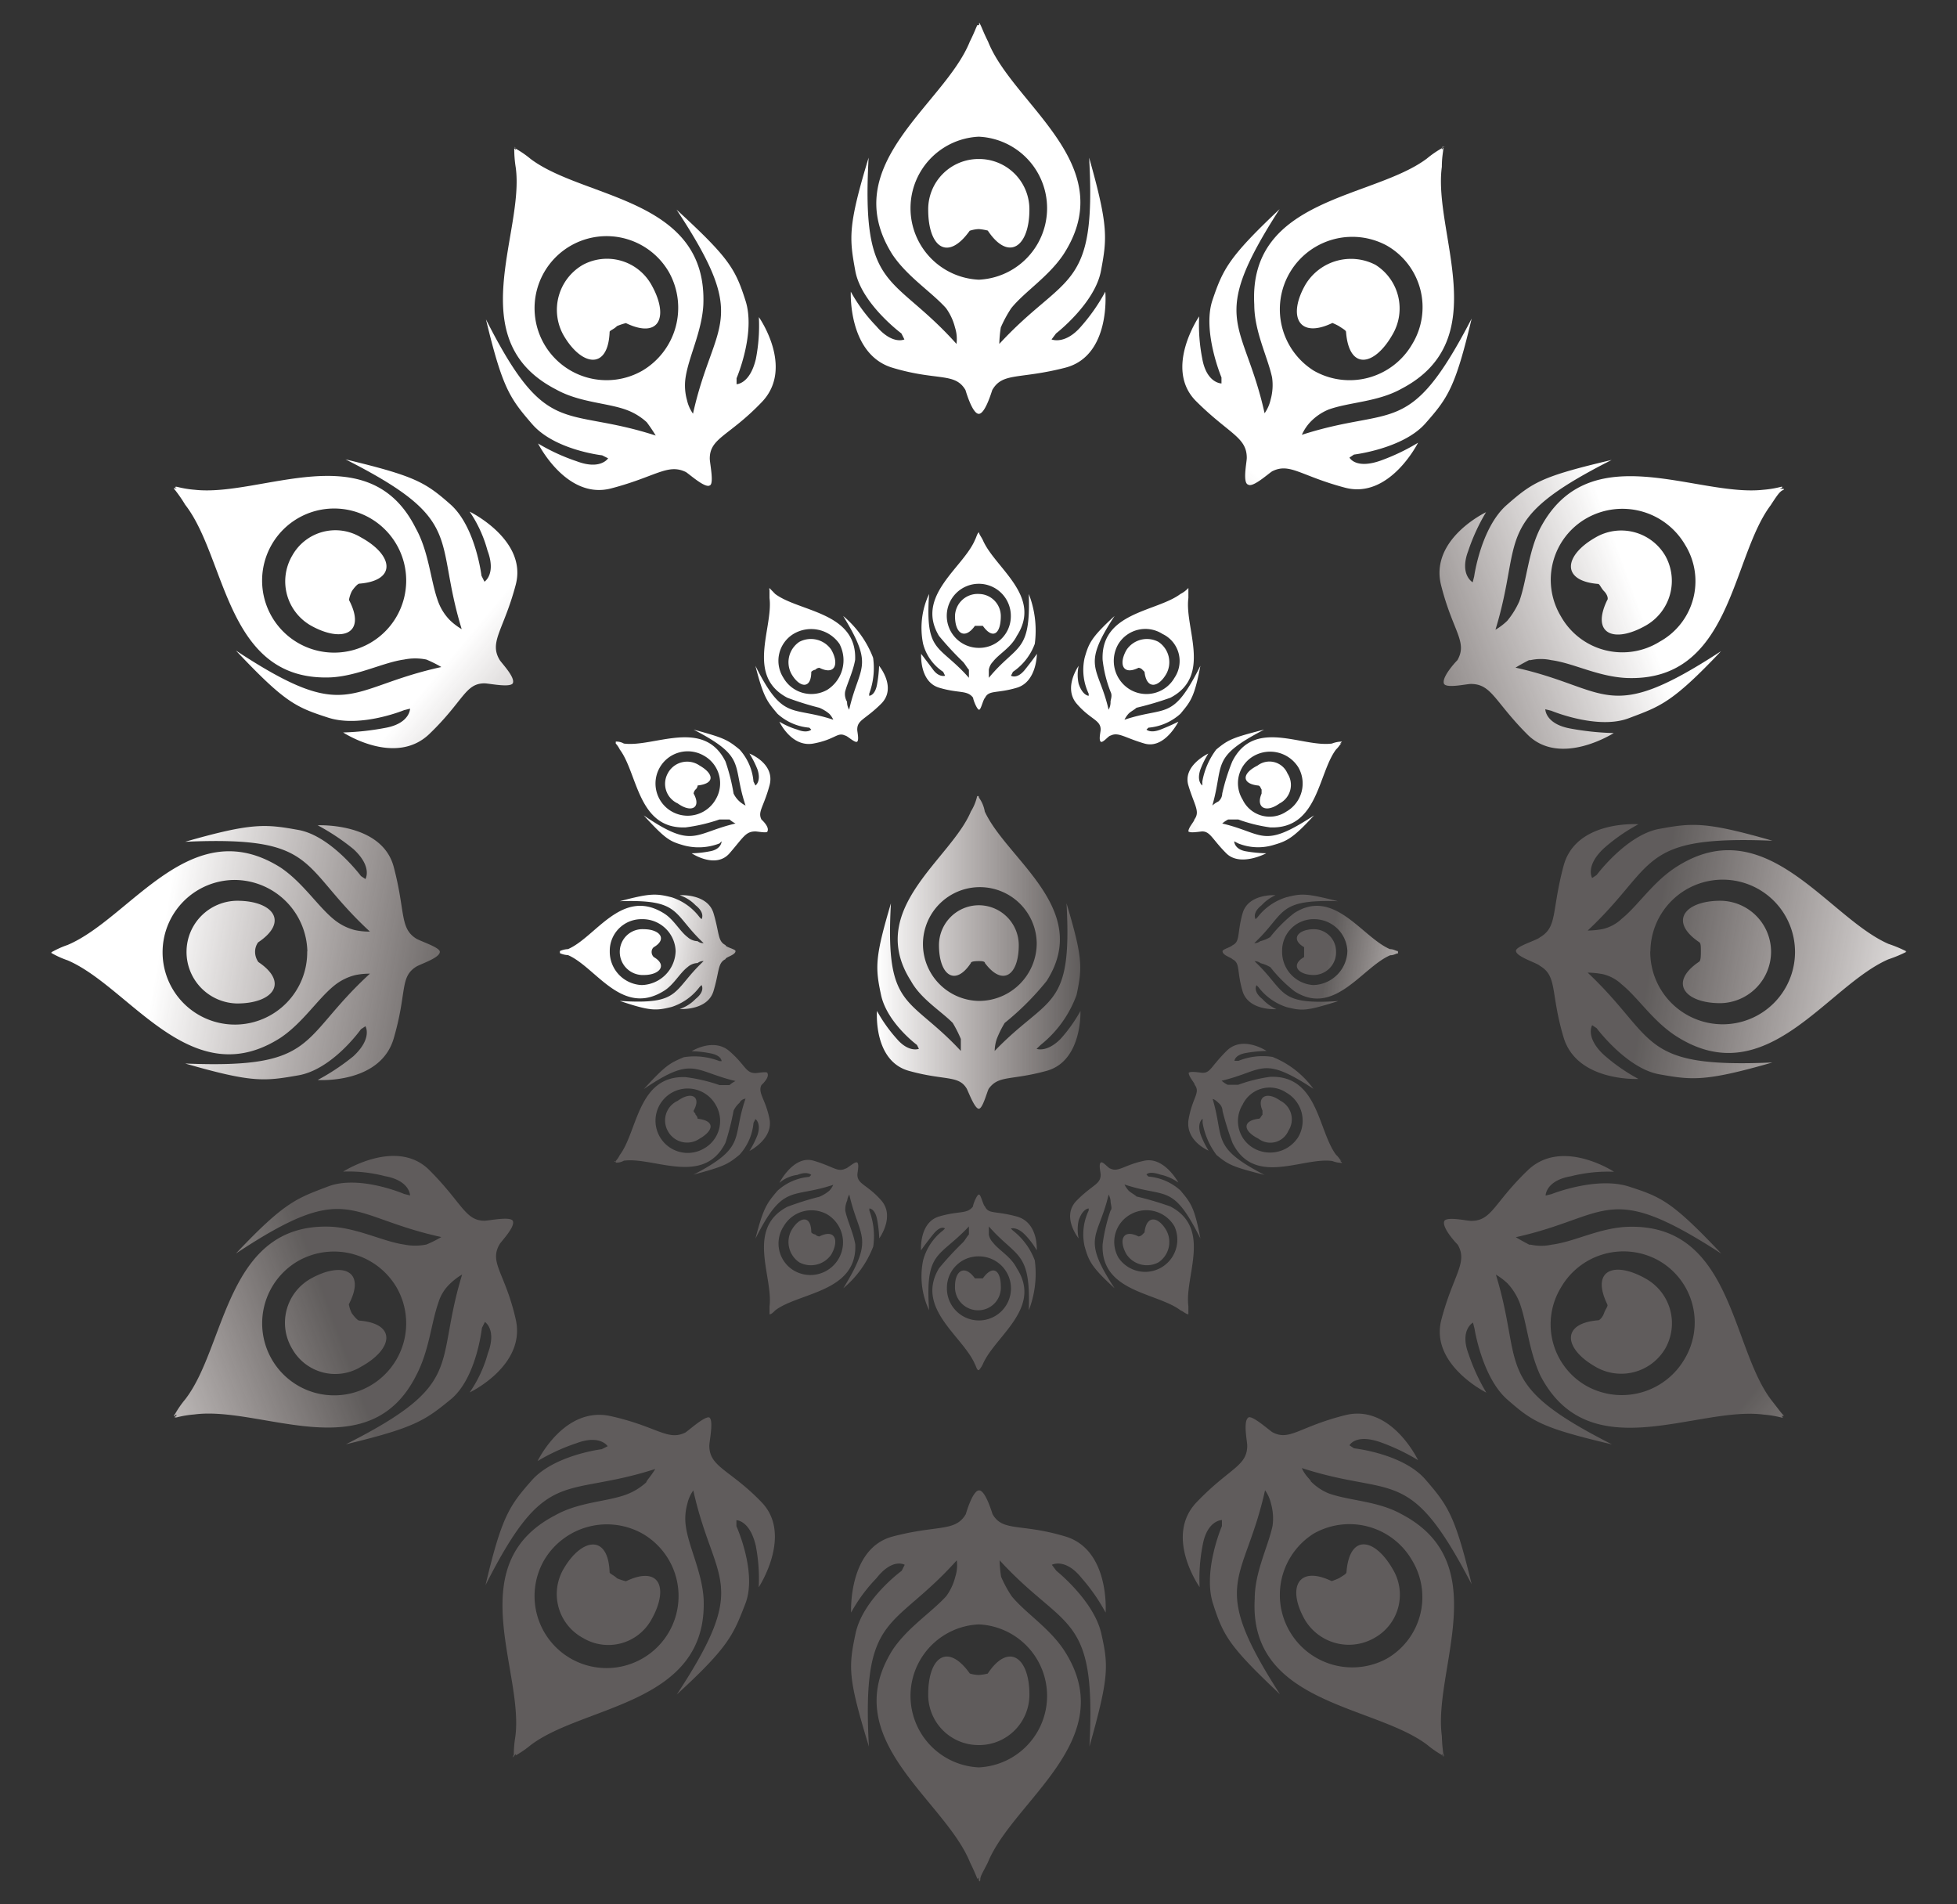 <svg id="Layer_1" data-name="Layer 1" xmlns="http://www.w3.org/2000/svg" xmlns:xlink="http://www.w3.org/1999/xlink" viewBox="0 0 130.72 127.18"><rect x="0" y="0" width="130.72" height="127.18" fill="#333333" stroke="none"/><defs><style>.cls-1{fill:url(#linear-gradient);}.cls-2{fill:url(#linear-gradient-2);}.cls-3{fill:url(#linear-gradient-3);}.cls-4{fill:url(#linear-gradient-4);}.cls-5{fill:url(#linear-gradient-5);}.cls-6{fill:url(#linear-gradient-6);}.cls-7{fill:url(#linear-gradient-7);}.cls-8{fill:url(#linear-gradient-8);}.cls-9{fill:url(#linear-gradient-9);}.cls-10{fill:url(#linear-gradient-10);}.cls-11{fill:url(#linear-gradient-11);}.cls-12{fill:url(#linear-gradient-12);}.cls-13{fill:url(#linear-gradient-13);}.cls-14{fill:url(#linear-gradient-14);}.cls-15{fill:url(#linear-gradient-15);}.cls-16{fill:url(#linear-gradient-16);}.cls-17{fill:url(#linear-gradient-17);}.cls-18{fill:url(#linear-gradient-18);}.cls-19{fill:url(#linear-gradient-19);}.cls-20{fill:url(#linear-gradient-20);}.cls-21{fill:url(#linear-gradient-21);}.cls-22{fill:url(#linear-gradient-22);}.cls-23{fill:url(#linear-gradient-23);}.cls-24{fill:url(#linear-gradient-24);}.cls-25{fill:url(#linear-gradient-25);}</style><linearGradient id="linear-gradient" x1="121.13" y1="-9195.04" x2="118.04" y2="-9212.84" gradientTransform="matrix(1.15, 0, 0, -1.15, -71.1, -10540.18)" gradientUnits="userSpaceOnUse"><stop offset="0" stop-color="#fff"/><stop offset="1" stop-color="#f7e8e5" stop-opacity="0.23"/></linearGradient><linearGradient id="linear-gradient-2" x1="94.76" y1="-9200.97" x2="100.98" y2="-9217.93" xlink:href="#linear-gradient"/><linearGradient id="linear-gradient-3" x1="74.89" y1="-9219.29" x2="88.75" y2="-9230.86" xlink:href="#linear-gradient"/><linearGradient id="linear-gradient-4" x1="66.84" y1="-9245.07" x2="84.64" y2="-9248.16" xlink:href="#linear-gradient"/><linearGradient id="linear-gradient-5" x1="72.76" y1="-9271.43" x2="89.71" y2="-9265.2" xlink:href="#linear-gradient"/><linearGradient id="linear-gradient-6" x1="91.08" y1="-9291.31" x2="102.65" y2="-9277.45" xlink:href="#linear-gradient"/><linearGradient id="linear-gradient-7" x1="116.86" y1="-9299.36" x2="119.95" y2="-9281.57" xlink:href="#linear-gradient"/><linearGradient id="linear-gradient-8" x1="143.26" y1="-9293.44" x2="137.04" y2="-9276.48" xlink:href="#linear-gradient"/><linearGradient id="linear-gradient-9" x1="163.11" y1="-9275.13" x2="149.25" y2="-9263.56" xlink:href="#linear-gradient"/><linearGradient id="linear-gradient-10" x1="171.16" y1="-9249.35" x2="153.37" y2="-9246.26" xlink:href="#linear-gradient"/><linearGradient id="linear-gradient-11" x1="165.25" y1="-9222.98" x2="148.29" y2="-9229.21" xlink:href="#linear-gradient"/><linearGradient id="linear-gradient-12" x1="146.92" y1="-9203.09" x2="135.35" y2="-9216.96" xlink:href="#linear-gradient"/><linearGradient id="linear-gradient-13" x1="119.99" y1="-9223.64" x2="118.59" y2="-9231.68" xlink:href="#linear-gradient"/><linearGradient id="linear-gradient-14" x1="108.06" y1="-9226.31" x2="110.87" y2="-9233.97" xlink:href="#linear-gradient"/><linearGradient id="linear-gradient-15" x1="99.08" y1="-9234.59" x2="105.34" y2="-9239.81" xlink:href="#linear-gradient"/><linearGradient id="linear-gradient-16" x1="95.43" y1="-9246.26" x2="103.47" y2="-9247.66" xlink:href="#linear-gradient"/><linearGradient id="linear-gradient-17" x1="98.11" y1="-9258.14" x2="105.77" y2="-9255.33" xlink:href="#linear-gradient"/><linearGradient id="linear-gradient-18" x1="106.39" y1="-9267.14" x2="111.62" y2="-9260.87" xlink:href="#linear-gradient"/><linearGradient id="linear-gradient-19" x1="118.03" y1="-9270.77" x2="119.43" y2="-9262.73" xlink:href="#linear-gradient"/><linearGradient id="linear-gradient-20" x1="129.97" y1="-9268.09" x2="127.16" y2="-9260.43" xlink:href="#linear-gradient"/><linearGradient id="linear-gradient-21" x1="138.93" y1="-9259.83" x2="132.66" y2="-9254.6" xlink:href="#linear-gradient"/><linearGradient id="linear-gradient-22" x1="142.57" y1="-9248.15" x2="134.53" y2="-9246.75" xlink:href="#linear-gradient"/><linearGradient id="linear-gradient-23" x1="139.9" y1="-9236.27" x2="132.24" y2="-9239.09" xlink:href="#linear-gradient"/><linearGradient id="linear-gradient-24" x1="131.61" y1="-9227.27" x2="126.38" y2="-9233.53" xlink:href="#linear-gradient"/><linearGradient id="linear-gradient-25" x1="58.58" y1="63.61" x2="72.18" y2="63.61" gradientTransform="matrix(1, 0, 0, 1, 0, 0)" xlink:href="#linear-gradient"/></defs><path class="cls-1" d="M65.38,1.68h-.1c-.1.2-.2.5-.5,1.1C63.09,7,55.83,11,59.61,17c1,1.49,2.59,2.48,3.58,3.58a3.75,3.75,0,0,1,.6,1.29h0a2.53,2.53,0,0,1,.1,1.1c-4.28-4.78-6.37-3.39-5.87-12.44-1.39,4.58-1.29,5.37-.89,7.56s3.08,4.18,3.08,4.18l.2.4s-.8.39-1.89-.9a10.71,10.71,0,0,1-1.69-2.29s-.2,4.18,2.78,5.08,4.18.29,4.88,1.49c.09.3.49,1.59.89,1.59h0c.4,0,.8-1.29.9-1.59.69-1.2,1.79-.7,4.87-1.49s2.68-5.08,2.68-5.08a12.3,12.3,0,0,1-1.59,2.29c-1.09,1.29-2,.9-2,.9l.3-.4s2.59-2,3-4.18.5-3-.79-7.56c.5,9-1.59,7.66-6,12.44a8,8,0,0,1,.1-1.1h0a8.18,8.18,0,0,1,.7-1.29c.89-1.1,2.48-2.09,3.48-3.58C74.93,11,67.67,7,66,2.78c-.3-.6-.4-.9-.5-1.1s-.1-.2-.1,0Zm0,17a4.78,4.78,0,0,1,0-9.55,4.78,4.78,0,0,1,0,9.55Zm-.6-3.28C63.29,17.5,62,16.5,62,14a3.36,3.36,0,0,1,3.38-3.38h0A3.36,3.36,0,0,1,68.76,14c0,2.49-1.39,3.49-2.78,1.4a3.54,3.54,0,0,0-.6-.1A2.18,2.18,0,0,0,64.78,15.41Z"/><path class="cls-2" d="M34.45,10l-.1-.1h0a7.68,7.68,0,0,0,.1,1.29c.6,4.38-3.68,11.54,2.69,14.82,1.59.89,3.48.89,4.77,1.39a4.06,4.06,0,0,1,1.29.8h0a10.43,10.43,0,0,1,.6.89c-6.17-2-7.26.3-11.34-7.76,1.1,4.58,1.59,5.27,3.09,7s4.67,2.08,4.67,2.08l.4.2s-.5.8-2.09.2a13.2,13.2,0,0,1-2.59-1.19s1.89,3.78,4.88,3,3.78-1.69,5-1.09c.3.2,1.29,1.09,1.59.89h0c.3-.1,0-1.49,0-1.79,0-1.39,1.29-1.49,3.48-3.78s-.2-5.67-.2-5.67a11.61,11.61,0,0,1-.2,2.79c-.4,1.69-1.29,1.69-1.29,1.69v-.4s1.29-3,.6-5.17S48.67,17.2,45.19,14c5,7.56,2.49,7.36,1.1,13.63a2.52,2.52,0,0,1-.4-.9h0a3.62,3.62,0,0,1-.1-1.49c.2-1.39,1.09-3.08,1.19-4.87.3-7.16-7.95-7.06-11.53-9.75a6.75,6.75,0,0,0-1-.69c-.1-.1-.1-.2,0,0ZM42.9,24.76a4.81,4.81,0,1,1,1.79-6.57A4.88,4.88,0,0,1,42.9,24.76Zm-2.18-2.59c-.1,2.59-1.89,2.29-3.09.2a3.47,3.47,0,0,1,1.3-4.68h0A3.4,3.4,0,0,1,43.5,19c1.19,2.09.6,3.68-1.69,2.58a3.93,3.93,0,0,0-.6.2C41,22,40.72,22.07,40.72,22.17Z"/><path class="cls-3" d="M11.78,32.61h-.1c-.1,0-.1,0,0,.1a9.5,9.5,0,0,1,.69,1c2.79,3.58,2.69,11.83,9.75,11.53,1.79-.1,3.48-1,4.87-1.19a3.73,3.73,0,0,1,1.49,0h0a7.91,7.91,0,0,1,1,.5c-6.37,1.39-6.17,3.87-13.72-1.1,3.28,3.48,4,3.78,6.16,4.48s5.07-.5,5.07-.5l.4-.1s0,1-1.69,1.29a17.62,17.62,0,0,1-2.78.3s3.48,2.29,5.76.1,2.39-3.38,3.68-3.38c.3,0,1.69.3,1.89,0h0c.2-.4-.79-1.39-.89-1.59-.7-1.2.3-2,1.09-5s-3.08-4.88-3.08-4.88a8.58,8.58,0,0,1,1.19,2.59c.6,1.59-.2,2.09-.2,2.09l-.2-.4s-.39-3.28-2.08-4.77-2.39-1.89-7-3c8.06,4.08,5.87,5.17,7.76,11.34a4.19,4.19,0,0,1-.79-.6h0a3.49,3.49,0,0,1-.8-1.29c-.5-1.39-.6-3.28-1.49-4.87C24.61,29,17.45,33.21,13,32.71a6.9,6.9,0,0,1-1.19-.2c-.1,0-.2,0,0,.1ZM26.5,41.16a4.81,4.81,0,0,1-8.36-4.77,4.81,4.81,0,0,1,8.36,4.77Zm-3.19-1.09c1.2,2.29-.49,2.88-2.58,1.69a3.4,3.4,0,0,1-1.2-4.67h0a3.3,3.3,0,0,1,4.58-1.2c2.19,1.2,2.39,2.89-.1,3.09-.1,0-.3.2-.5.49A2.07,2.07,0,0,0,23.31,40.07Z"/><path class="cls-4" d="M3.52,63.54l-.1.1h0a6.14,6.14,0,0,0,1.1.5c4.17,1.79,8.25,9,14.22,5.17,1.49-1,2.48-2.59,3.58-3.48a3.62,3.62,0,0,1,1.39-.7h0a4.54,4.54,0,0,1,1-.1c-4.78,4.38-3.39,6.37-12.34,6,4.48,1.29,5.27,1.19,7.56.79s4.18-3.08,4.18-3.08l.3-.2s.49.8-.8,2a14.85,14.85,0,0,1-2.39,1.59s4.18.3,5.08-2.78.39-4.08,1.49-4.78c.3-.19,1.59-.59,1.59-1h0c0-.3-1.29-.7-1.59-.89-1.1-.7-.7-1.79-1.49-4.78s-5.08-2.78-5.08-2.78a14.85,14.85,0,0,1,2.39,1.59c1.29,1.19.8,2,.8,2l-.3-.2s-2-2.69-4.18-3.08-3.08-.5-7.56.79c9-.4,7.56,1.59,12.34,6a4.54,4.54,0,0,1-1-.1h0a3.62,3.62,0,0,1-1.39-.7c-1.1-.89-2.09-2.48-3.58-3.48-6-3.78-10,3.38-14.22,5.17a6.14,6.14,0,0,0-1.1.5h.1Zm17,0a4.83,4.83,0,1,1-4.87-4.77A4.88,4.88,0,0,1,20.53,63.54Zm-3.28.7c2.09,1.39,1,2.78-1.4,2.78a3.44,3.44,0,0,1-3.38-3.48h0a3.41,3.41,0,0,1,3.38-3.38c2.39,0,3.49,1.39,1.4,2.78a1.07,1.07,0,0,0-.2.6A1.17,1.17,0,0,0,17.25,64.24Z"/><path class="cls-5" d="M11.78,94.47v.1c-.2.1-.1.1,0,.1a6.9,6.9,0,0,1,1.19-.2c4.48-.6,11.64,3.68,14.82-2.59.89-1.69,1-3.48,1.49-4.87a2.84,2.84,0,0,1,.8-1.29h0a4.19,4.19,0,0,1,.79-.6c-1.89,6.17.3,7.26-7.76,11.34,4.58-1.1,5.28-1.59,7-3s2.08-4.77,2.08-4.77l.2-.4s.8.5.2,2.09A8.58,8.58,0,0,1,31.37,93s3.78-1.79,3.08-4.88-1.79-3.77-1.09-5c.1-.2,1.09-1.19.89-1.59h0c-.2-.3-1.59,0-1.89,0-1.29,0-1.49-1.19-3.68-3.38s-5.76.1-5.76.1a9.53,9.53,0,0,1,2.78.3c1.69.3,1.69,1.29,1.69,1.29l-.4-.1s-3-1.29-5.07-.5-2.88,1-6.16,4.48c7.55-5,7.35-2.49,13.72-1.1a7.91,7.91,0,0,1-1,.5h0a3.73,3.73,0,0,1-1.49,0c-1.39-.2-3.08-1.09-4.87-1.19-7.06-.3-7,8-9.75,11.53a6.75,6.75,0,0,0-.69,1c-.1.1-.1.1,0,.1ZM26.5,86a4.81,4.81,0,1,1-6.57-1.79A4.85,4.85,0,0,1,26.5,86ZM24,88.2c2.49.2,2.29,1.89.1,3.09a3.3,3.3,0,0,1-4.58-1.2h0a3.38,3.38,0,0,1,1.2-4.67c2.09-1.19,3.78-.6,2.58,1.69a2.07,2.07,0,0,0,.2.6C23.71,88,23.91,88.2,24,88.2Z"/><path class="cls-6" d="M34.45,117.14v.1h0a6.75,6.75,0,0,0,1-.69C39,113.86,47.28,113.86,47,106.8c-.1-1.79-1-3.48-1.19-4.87a3.62,3.62,0,0,1,.1-1.49h0a2.52,2.52,0,0,1,.4-.9c1.39,6.27,3.87,6.07-1.1,13.63,3.48-3.19,3.78-4,4.58-6.07s-.6-5.17-.6-5.17v-.4s.89,0,1.29,1.69a11.61,11.61,0,0,1,.2,2.79s2.29-3.49.2-5.67S47.38,98,47.38,96.56c0-.3.3-1.69,0-1.89h0c-.3-.1-1.29.79-1.59,1-1.19.6-1.89-.4-5-1.09s-4.88,3-4.88,3a13.2,13.2,0,0,1,2.59-1.19c1.59-.6,2.09.2,2.09.2l-.4.2s-3.18.39-4.67,2.08-2,2.39-3.09,7c4.08-8.06,5.17-5.77,11.34-7.76-.3.5-.6.79-.6.89h0a4.06,4.06,0,0,1-1.29.8c-1.29.5-3.18.5-4.77,1.39-6.37,3.28-2.09,10.44-2.69,14.82a7.41,7.41,0,0,0-.1,1.19c-.1.2-.1.2,0,.1Zm8.45-14.72a4.81,4.81,0,1,1-6.56,1.79A4.87,4.87,0,0,1,42.9,102.42Zm-1.09,3.19c2.29-1.1,2.88.49,1.69,2.58a3.29,3.29,0,0,1-4.57,1.2h0a3.33,3.33,0,0,1-1.3-4.58c1.2-2.09,3-2.39,3.09.2,0,.1.3.2.49.4A3.93,3.93,0,0,0,41.81,105.61Z"/><path class="cls-7" d="M65.38,125.4v.1c0,.2.1.2.1,0s.2-.5.5-1.1c1.69-4.17,9-8.25,5.07-14.22-1-1.49-2.59-2.48-3.48-3.58a8.18,8.18,0,0,1-.7-1.29h0a8,8,0,0,1-.1-1.1c4.38,4.78,6.47,3.39,6,12.44,1.29-4.58,1.29-5.37.79-7.56s-3-4.18-3-4.18l-.3-.4s.9-.49,2,.9a12.3,12.3,0,0,1,1.59,2.29s.3-4.18-2.68-5.08-4.18-.29-4.87-1.49c-.1-.3-.5-1.59-.9-1.59h0c-.4,0-.8,1.29-.89,1.59-.7,1.2-1.89.7-4.88,1.49s-2.78,5.08-2.78,5.08a10.71,10.71,0,0,1,1.69-2.29c1.09-1.39,1.89-.9,1.89-.9l-.2.4s-2.59,1.89-3.08,4.18-.5,3,.89,7.56c-.5-9.05,1.59-7.66,5.87-12.44a2.53,2.53,0,0,1-.1,1.1h0a3.75,3.75,0,0,1-.6,1.29c-1,1.1-2.58,2.09-3.58,3.58-3.78,6,3.48,10,5.17,14.22.3.6.4.9.5,1.1h0Zm0-16.91a4.78,4.78,0,0,1,0,9.55,4.78,4.78,0,0,1,0-9.55Zm.6,3.28c1.39-2.09,2.78-1.09,2.78,1.4a3.36,3.36,0,0,1-3.38,3.38h0A3.36,3.36,0,0,1,62,113.17c0-2.49,1.29-3.49,2.78-1.4a2.18,2.18,0,0,0,.6.1A3.54,3.54,0,0,0,66,111.77Z"/><path class="cls-8" d="M96.31,117.14l.1.1c0,.1.1.1,0-.1a10.25,10.25,0,0,1-.1-1.19c-.6-4.38,3.58-11.54-2.69-14.82-1.59-.89-3.48-.89-4.87-1.39a3.55,3.55,0,0,1-1.19-.8h0c0-.1-.4-.39-.6-.89,6.17,2,7.16-.3,11.34,7.76-1.1-4.58-1.59-5.27-3.09-7s-4.77-2.08-4.77-2.08l-.3-.2s.4-.8,2.09-.2a13.91,13.91,0,0,1,2.49,1.19s-1.79-3.78-4.88-3S86.16,96.26,85,95.66c-.3-.2-1.29-1.09-1.59-1h0c-.4.2-.1,1.59-.1,1.89,0,1.39-1.19,1.49-3.38,3.78s.2,5.67.2,5.67a11.61,11.61,0,0,1,.2-2.79c.3-1.69,1.29-1.69,1.29-1.69v.4s-1.29,3-.6,5.17,1.1,2.88,4.48,6.07c-4.87-7.56-2.39-7.36-1-13.63a2.52,2.52,0,0,1,.4.9h0a3.62,3.62,0,0,1,.1,1.49c-.3,1.39-1.19,3.08-1.19,4.87-.4,7.06,8,7.06,11.53,9.75a6.75,6.75,0,0,0,1,.69c0,.1.1.1,0,0Zm-8.55-14.72a4.83,4.83,0,0,1,6.56,1.79,4.74,4.74,0,0,1-1.69,6.57,4.84,4.84,0,0,1-4.87-8.36ZM89.94,105c.2-2.59,1.89-2.29,3.09-.2a3.3,3.3,0,0,1-1.2,4.58h0a3.42,3.42,0,0,1-4.67-1.2c-1.19-2.09-.5-3.68,1.79-2.58a4.71,4.71,0,0,0,.5-.2C89.75,105.21,89.94,105.11,89.94,105Z"/><path class="cls-9" d="M118.88,94.47l.1.1c.2,0,.2,0,.1-.1s-.4-.5-.79-1c-2.69-3.58-2.59-11.83-9.65-11.53-1.89.1-3.48,1-5,1.19a3.25,3.25,0,0,1-1.39,0h-.1s-.4-.2-.9-.5c6.27-1.39,6.07-3.87,13.73,1.1-3.29-3.48-4-3.78-6.17-4.48s-5.17.5-5.17.5l-.4.1s0-1,1.69-1.29a10.11,10.11,0,0,1,2.88-.3s-3.48-2.29-5.76-.1-2.39,3.38-3.78,3.38c-.3,0-1.59-.3-1.79,0h0c-.2.4.69,1.39.89,1.59.7,1.2-.3,2-1.09,5s3,4.88,3,4.88a13.2,13.2,0,0,1-1.19-2.59c-.6-1.59.3-2.09.3-2.09l.1.4S99,92,100.68,93.47s2.29,1.89,7,3c-8.06-4.08-5.87-5.17-7.76-11.34a4.19,4.19,0,0,1,.79.6h0a4.06,4.06,0,0,1,.8,1.29c.5,1.39.6,3.18,1.39,4.87,3.28,6.27,10.44,2,14.92,2.59a6.9,6.9,0,0,1,1.19.2c.1,0,.1,0,0-.1ZM104.26,86a4.82,4.82,0,0,1,6.57-1.79,4.75,4.75,0,0,1,1.69,6.56A4.85,4.85,0,0,1,106,92.58,4.73,4.73,0,0,1,104.26,86Zm3.09,1.09c-1.1-2.29.49-2.88,2.58-1.69a3.41,3.41,0,0,1,1.3,4.67h0a3.41,3.41,0,0,1-4.68,1.2c-2.09-1.2-2.29-2.89.2-3.09.1,0,.3-.2.4-.49S107.45,87.21,107.35,87.11Z"/><path class="cls-10" d="M127.24,63.54h.1a8.66,8.66,0,0,0-1.2-.5c-4.07-1.79-8.15-8.95-14.12-5.17-1.59,1-2.58,2.59-3.68,3.48a2.76,2.76,0,0,1-1.29.7h0a5.85,5.85,0,0,1-1,.1c4.68-4.38,3.29-6.37,12.34-6-4.48-1.29-5.37-1.19-7.56-.79s-4.18,3.08-4.18,3.08l-.3.2s-.49-.8.8-2a12.3,12.3,0,0,1,2.29-1.59s-4.18-.3-5,2.78-.39,4.08-1.59,4.78c-.2.19-1.59.59-1.59.89h0c0,.4,1.39.8,1.59,1,1.2.7.7,1.79,1.59,4.78s5,2.78,5,2.78a12.3,12.3,0,0,1-2.29-1.59c-1.29-1.19-.8-2-.8-2l.3.2s2,2.69,4.18,3.08,3.08.5,7.56-.79c-9,.4-7.66-1.59-12.34-6a5.85,5.85,0,0,1,1,.1h0a2.76,2.76,0,0,1,1.29.7c1.1.89,2.09,2.48,3.68,3.48,6,3.78,10-3.38,14.12-5.17a8.66,8.66,0,0,0,1.2-.5h0Zm-17,0A4.83,4.83,0,1,1,115,68.41,4.84,4.84,0,0,1,110.23,63.54Zm3.28-.6c-2.08-1.39-1-2.78,1.4-2.78a3.41,3.41,0,0,1,3.38,3.38h0A3.44,3.44,0,0,1,114.91,67c-2.39,0-3.48-1.39-1.4-2.78.1-.1.1-.4.1-.7S113.61,63,113.51,62.94Z"/><path class="cls-11" d="M118.88,32.61h.1c.1-.1.1-.1,0-.1a6.9,6.9,0,0,1-1.19.2c-4.48.5-11.64-3.68-14.92,2.59-.79,1.59-.89,3.48-1.39,4.87a5.6,5.6,0,0,1-.8,1.29h0a4.19,4.19,0,0,1-.79.6c1.89-6.17-.3-7.26,7.76-11.34-4.68,1.1-5.27,1.49-7,3s-2.18,4.77-2.18,4.77l-.1.4s-.9-.5-.3-2.09a13.2,13.2,0,0,1,1.19-2.59s-3.78,1.79-3,4.88,1.79,3.77,1.09,5c-.2.2-1.09,1.19-.89,1.59h0c.2.3,1.49,0,1.79,0,1.39,0,1.59,1.19,3.78,3.38s5.76-.1,5.76-.1a18.25,18.25,0,0,1-2.88-.3c-1.69-.3-1.69-1.29-1.69-1.29l.4.1s3.08,1.29,5.17.5,2.88-1,6.17-4.48c-7.66,5-7.46,2.49-13.73,1.1.5-.3.9-.5.9-.5h.1a3.25,3.25,0,0,1,1.39,0c1.49.2,3.08,1.09,5,1.19,7.06.3,7-8,9.65-11.53.39-.6.59-.9.79-1s.1-.1-.1-.1Zm-14.62,8.55A4.73,4.73,0,0,1,106,34.6a4.85,4.85,0,0,1,6.56,1.79,4.61,4.61,0,0,1-1.69,6.46A4.71,4.71,0,0,1,104.26,41.16ZM106.75,39c-2.49-.2-2.29-1.89-.2-3.09a3.41,3.41,0,0,1,4.68,1.2h0a3.43,3.43,0,0,1-1.3,4.67c-2.09,1.19-3.68.6-2.58-1.69.1-.1,0-.4-.2-.6S106.85,39,106.75,39Z"/><path class="cls-12" d="M96.31,10v-.1c.1-.2,0-.1,0,0a6.75,6.75,0,0,0-1,.69c-3.58,2.69-11.93,2.59-11.53,9.75,0,1.79.89,3.48,1.19,4.87a3.62,3.62,0,0,1-.1,1.49h0a2.52,2.52,0,0,1-.4.9c-1.39-6.27-3.87-6.07,1-13.63-3.38,3.19-3.78,4-4.48,6.07s.6,5.17.6,5.17v.4s-1,0-1.29-1.69a11.61,11.61,0,0,1-.2-2.79s-2.39,3.49-.2,5.67,3.38,2.39,3.38,3.78c0,.3-.3,1.69.1,1.79h0c.3.2,1.29-.69,1.59-.89,1.19-.6,1.89.3,4.87,1.09s4.88-3,4.88-3a13.91,13.91,0,0,1-2.49,1.19c-1.69.6-2.09-.2-2.09-.2l.3-.2s3.28-.39,4.77-2.08,2-2.39,3.09-7c-4.18,8.06-5.17,5.77-11.34,7.76a3,3,0,0,1,.6-.89h0a3.55,3.55,0,0,1,1.19-.8c1.39-.5,3.28-.5,4.87-1.39,6.27-3.28,2.09-10.44,2.69-14.82,0-.7.1-1,.1-1.29.1-.1,0-.1,0,0ZM87.76,24.76a4.84,4.84,0,0,1,4.87-8.36A4.74,4.74,0,0,1,94.32,23,4.83,4.83,0,0,1,87.76,24.76ZM89,21.57c-2.29,1.1-3-.49-1.79-2.58a3.55,3.55,0,0,1,4.67-1.3h0A3.44,3.44,0,0,1,93,22.37c-1.2,2.09-2.89,2.39-3.09-.2,0-.1-.19-.2-.49-.4A4.71,4.71,0,0,0,89,21.57Z"/><path class="cls-13" d="M65.39,35.67v-.13h0c-.14.13-.14.27-.27.53-.8,1.87-4,3.73-2.4,6.4a20.9,20.9,0,0,0,1.6,1.73c.13.13.27.4.4.53h0v.54c-2-2.27-2.93-1.6-2.66-5.6a5.31,5.31,0,0,0-.4,3.33A3.2,3.2,0,0,0,63,44.87l.13.26s-.4.14-.8-.4-.8-1.06-.8-1.06-.13,1.86,1.2,2.26,1.87.14,2.27.67c0,.13.26.8.4.8h0c.13,0,.26-.67.4-.8.26-.53.8-.27,2.13-.67s1.33-2.26,1.33-2.26-.27.4-.8,1.06-.93.4-.93.4l.13-.26A3.88,3.88,0,0,0,69.12,43a6.76,6.76,0,0,0-.4-3.33c.13,4-.8,3.33-2.67,5.6v-.54h0a1,1,0,0,1,.27-.53c.4-.53,1.2-.93,1.6-1.73,1.73-2.67-1.47-4.53-2.27-6.4-.13-.26-.26-.4-.26-.53h0Zm0,7.6a2.14,2.14,0,1,1,2.13-2.13A2.11,2.11,0,0,1,65.39,43.27Zm-.27-1.47c-.67.94-1.33.54-1.33-.66a1.51,1.51,0,0,1,1.6-1.47h0a1.48,1.48,0,0,1,1.46,1.47c0,1.2-.53,1.6-1.2.66h-.53Z"/><path class="cls-14" d="M51.4,39.4h0v.54c.26,2-1.6,5.19,1.19,6.66a19.63,19.63,0,0,0,2.14.67,2.6,2.6,0,0,1,.66.4h0a1.42,1.42,0,0,1,.27.4c-2.8-.94-3.33.13-5.2-3.6.54,2.13.8,2.4,1.47,3.2a3.6,3.6,0,0,0,2.13.93l.13.13s-.26.27-.93,0a5.21,5.21,0,0,1-1.2-.53s.8,1.73,2.27,1.46,1.6-.79,2.13-.53c.13,0,.67.53.8.4h0c.13-.13,0-.66,0-.8,0-.66.53-.66,1.6-1.73s-.14-2.53-.14-2.53a8.44,8.44,0,0,1-.13,1.2c-.13.8-.53.8-.53.8v-.14a4.92,4.92,0,0,0,.26-2.4,6.8,6.8,0,0,0-2-2.79c2.13,3.46,1.06,3.33.4,6.26a1,1,0,0,1-.14-.53h0a1,1,0,0,1-.13-.67c.13-.53.53-1.33.67-2.13.13-3.2-3.74-3.2-5.34-4.4l-.39-.4v.13Zm3.86,6.67a2.15,2.15,0,0,1-2.93-.8A2.1,2.1,0,0,1,53,42.34a2.3,2.3,0,0,1,3.07.66A2.34,2.34,0,0,1,55.26,46.07Zm-1.07-1.2c0,1.2-.8,1.06-1.33.13a1.64,1.64,0,0,1,.53-2.13h0a1.65,1.65,0,0,1,2.14.53c.53.93.26,1.73-.8,1.2a.42.42,0,0,0-.27.13A.49.49,0,0,0,54.19,44.87Z"/><path class="cls-15" d="M41.13,49.66h0a1.66,1.66,0,0,1,.27.4c1.2,1.6,1.2,5.33,4.4,5.2a11.35,11.35,0,0,0,2.26-.53h.67a1.74,1.74,0,0,0,.4.27c-2.8.66-2.8,1.73-6.13-.54,1.47,1.6,1.73,1.73,2.67,2a3.84,3.84,0,0,0,2.39-.13l.14-.14s0,.54-.8.67a7,7,0,0,1-1.2.13s1.6,1.07,2.53,0,1.07-1.46,1.73-1.46c.14,0,.8.13.8,0h0c.14-.27-.26-.67-.4-.8-.26-.53.14-.8.54-2.27s-1.34-2.13-1.34-2.13a6.29,6.29,0,0,1,.54,1.07c.26.8-.14,1.06-.14,1.06l-.13-.26a3.64,3.64,0,0,0-.93-2.14c-.8-.66-1.07-.79-3.07-1.33,3.6,1.87,2.53,2.27,3.47,5.07a1.74,1.74,0,0,1-.4-.27h0A1.7,1.7,0,0,1,49,53a12.9,12.9,0,0,0-.54-2.14c-1.46-2.93-4.79-.93-6.79-1.2a1,1,0,0,0-.54-.13h0ZM47.8,53.4a2.15,2.15,0,1,1-3.73-2.14,2.15,2.15,0,0,1,2.93-.8A2.11,2.11,0,0,1,47.8,53.4ZM46.33,53c.53.93-.13,1.33-1.06.66a1.44,1.44,0,0,1-.67-2h0a1.46,1.46,0,0,1,2.13-.53c.93.53,1.07,1.2-.13,1.33a.4.4,0,0,1-.14.27A.46.46,0,0,0,46.33,53Z"/><path class="cls-16" d="M37.4,63.52v.14h0a1.44,1.44,0,0,0,.54.13c1.86.8,3.59,4.13,6.39,2.4.67-.4,1.07-1.2,1.6-1.6a1.05,1.05,0,0,1,.67-.27h0a.58.58,0,0,1,.4-.13c-2.13,2-1.47,2.93-5.6,2.66,2,.67,2.4.67,3.47.4a3.8,3.8,0,0,0,1.86-1.33l.13-.13s.27.4-.4.93a2.62,2.62,0,0,1-1.06.67s1.86.13,2.26-1.2.27-1.87.8-2.13c0-.14.67-.27.67-.54h0c0-.13-.67-.26-.67-.4-.53-.26-.4-.8-.8-2.13s-2.26-1.2-2.26-1.2a2.62,2.62,0,0,1,1.06.67c.67.53.4.93.4.93l-.13-.13a3.8,3.8,0,0,0-1.86-1.33c-1.07-.27-1.47-.27-3.47.26,4.13-.13,3.47.8,5.6,2.8a.58.58,0,0,1-.4-.13h0a1.05,1.05,0,0,1-.67-.27c-.53-.4-.93-1.2-1.6-1.6-2.8-1.73-4.53,1.6-6.39,2.4a1.44,1.44,0,0,0-.54.13Zm7.73,0a2.33,2.33,0,0,1-2.26,2.27,2.23,2.23,0,0,1-2.14-2.27,2.11,2.11,0,0,1,2.14-2.13A2.21,2.21,0,0,1,45.13,63.52Zm-1.46.4c.93.54.4,1.2-.67,1.2a1.54,1.54,0,0,1-1.6-1.6h0A1.51,1.51,0,0,1,43,62.06c1.07,0,1.6.66.67,1.2a.39.39,0,0,0-.14.26A.47.47,0,0,0,43.67,63.92Z"/><path class="cls-17" d="M41.13,77.52v.13h0a1,1,0,0,0,.54-.13c2-.27,5.33,1.73,6.79-1.2A17.2,17.2,0,0,0,49,74.18a1.7,1.7,0,0,1,.4-.53h0a.49.49,0,0,1,.4-.27c-.94,2.67.13,3.2-3.47,5.07,2-.54,2.27-.67,3.07-1.33A3.64,3.64,0,0,0,50.33,75l.13-.26s.4.26.14,1.06a6.29,6.29,0,0,1-.54,1.07s1.6-.8,1.34-2.13-.8-1.74-.54-2.27c.14-.13.54-.53.4-.8h0c0-.13-.66,0-.8,0-.66,0-.66-.53-1.73-1.46s-2.53,0-2.53,0a7,7,0,0,1,1.2.13c.8.13.8.53.8.53h-.14a4.6,4.6,0,0,0-2.39-.26c-.94.4-1.2.53-2.67,2.13,3.33-2.27,3.33-1.2,6.13-.54a1.74,1.74,0,0,0-.4.27h-.67a11.35,11.35,0,0,0-2.26-.53c-3.2-.13-3.2,3.6-4.4,5.2a1.66,1.66,0,0,1-.27.4c-.13,0-.13.13,0,0Zm6.67-3.74a2.11,2.11,0,0,1-.8,2.94,2.15,2.15,0,0,1-2.93-.8,2.15,2.15,0,1,1,3.73-2.14Zm-1.2.94c1.2.13,1.06.8.13,1.33a1.46,1.46,0,0,1-2.13-.53h0a1.44,1.44,0,0,1,.67-2c.93-.67,1.59-.27,1.06.66,0,.14.13.14.13.27A.4.4,0,0,1,46.6,74.72Z"/><path class="cls-18" d="M51.4,87.78h0c.13,0,.26-.14.39-.27,1.6-1.2,5.47-1.2,5.34-4.4-.14-.8-.54-1.6-.67-2.26a1.49,1.49,0,0,1,.13-.67h0a1,1,0,0,1,.14-.4c.66,2.93,1.73,2.8-.4,6.26a6.8,6.8,0,0,0,2-2.79,4.92,4.92,0,0,0-.26-2.4v-.14s.4,0,.53.8a8.44,8.44,0,0,1,.13,1.2s1.07-1.46.14-2.53-1.6-1.07-1.6-1.73c0-.14.13-.67,0-.8h0c-.13-.13-.67.4-.8.4-.53.26-.8-.14-2.13-.53S52.06,79,52.06,79a2.3,2.3,0,0,1,1.2-.53c.67-.27.93,0,.93,0l-.13.13a3.6,3.6,0,0,0-2.13.93c-.67.8-.93,1.07-1.47,3.2,1.87-3.73,2.4-2.66,5.2-3.6a1.42,1.42,0,0,1-.27.4h0a2.6,2.6,0,0,1-.66.4,19.63,19.63,0,0,0-2.14.67c-2.79,1.47-.93,4.66-1.19,6.66v.54Zm3.86-6.67A2.18,2.18,0,1,1,53,84.84a2.1,2.1,0,0,1-.66-2.93A2.15,2.15,0,0,1,55.26,81.11Zm-.53,1.47c1.06-.53,1.33.27.8,1.2a1.65,1.65,0,0,1-2.14.53h0a1.64,1.64,0,0,1-.53-2.13c.53-.93,1.33-1.07,1.33.13a.49.49,0,0,0,.27.14A.42.42,0,0,0,54.73,82.58Z"/><path class="cls-19" d="M65.39,91.51h0a1.85,1.85,0,0,0,.26-.4c.8-1.87,4-3.73,2.27-6.4-.4-.8-1.2-1.2-1.6-1.73a1,1,0,0,1-.27-.53h0v-.54c1.87,2.13,2.8,1.6,2.67,5.6a6.76,6.76,0,0,0,.4-3.33,4.56,4.56,0,0,0-1.47-2l-.13-.13s.4-.14.93.4.8,1.06.8,1.06.13-1.86-1.33-2.26-1.87-.14-2.13-.67c-.14-.13-.27-.8-.4-.8h0c-.14,0-.4.67-.4.8-.4.53-.94.27-2.27.67s-1.2,2.26-1.2,2.26.27-.4.8-1.06.8-.4.8-.4l-.13.13a3.72,3.72,0,0,0-1.33,2,5.31,5.31,0,0,0,.4,3.33c-.27-4,.66-3.47,2.66-5.6v.54h0c-.13.13-.27.4-.4.53a20.9,20.9,0,0,0-1.6,1.73c-1.6,2.67,1.6,4.53,2.4,6.4.13.26.13.4.27.4Zm0-7.6A2.14,2.14,0,1,1,63.25,86,2.1,2.1,0,0,1,65.39,83.91Zm.26,1.47c.67-.94,1.2-.54,1.2.53a1.51,1.51,0,0,1-1.46,1.6h0a1.54,1.54,0,0,1-1.6-1.6c0-1.07.66-1.47,1.33-.53h.53Z"/><path class="cls-20" d="M79.38,87.78h0v-.54c-.27-2,1.6-5.19-1.2-6.66a21.21,21.21,0,0,0-2.27-.67c-.13-.13-.4-.26-.53-.4h0a1.74,1.74,0,0,1-.27-.4c2.8.94,3.2-.13,5.07,3.6-.4-2.13-.67-2.4-1.33-3.2a3.64,3.64,0,0,0-2.14-.93l-.13-.13s.13-.27.93,0a3.27,3.27,0,0,1,1.2.53s-.93-1.73-2.26-1.46-1.74.79-2.27.53c-.13,0-.53-.53-.66-.4h0c-.14.13,0,.66,0,.8,0,.66-.54.66-1.6,1.73s.13,2.53.13,2.53a2.81,2.81,0,0,1,0-1.2c.27-.8.67-.8.67-.8v.14a3.68,3.68,0,0,0-.27,2.4c.27.93.4,1.33,2,2.79-2.27-3.46-1.07-3.33-.4-6.26a1.07,1.07,0,0,1,.13.4h0c0,.27.14.53,0,.67a11.35,11.35,0,0,0-.53,2.26c-.13,3.2,3.6,3.2,5.2,4.4.26.13.4.27.53.27Zm-3.87-6.67a2.16,2.16,0,0,1,2.94.8A2.15,2.15,0,0,1,74.71,84,2.1,2.1,0,0,1,75.51,81.11Zm.94,1.2c.13-1.2.93-1.06,1.46-.13a1.63,1.63,0,0,1-.53,2.13h0a1.64,1.64,0,0,1-2.13-.53c-.54-.93-.27-1.73.8-1.2a.4.4,0,0,0,.26-.13Z"/><path class="cls-21" d="M89.51,77.52h.13c-.13,0-.13-.14-.4-.4-1.2-1.6-1.2-5.33-4.4-5.2a10.21,10.21,0,0,0-2.13.53H82a1.88,1.88,0,0,1-.4-.27c2.8-.66,2.67-1.73,6.13.54A6.24,6.24,0,0,0,85,70.59a4.31,4.31,0,0,0-2.27.26h-.27s0-.4.8-.53a9.25,9.25,0,0,1,1.34-.13s-1.6-1.07-2.67,0-1.07,1.46-1.6,1.46c-.13,0-.8-.13-.93,0h0c0,.27.4.67.4.8.4.53-.13.8-.4,2.27s1.33,2.13,1.33,2.13a5.91,5.91,0,0,1-.53-1.07c-.27-.8.13-1.06.13-1.06V75a5,5,0,0,0,.93,2.14c.8.66,1.07.79,3.2,1.33-3.6-1.87-2.66-2.4-3.46-5.07.13,0,.4.27.4.27h0a.7.7,0,0,1,.26.53,19.63,19.63,0,0,0,.67,2.14c1.47,2.93,4.66.93,6.66,1.2a1.85,1.85,0,0,0,.67.13h0ZM83,73.78a2,2,0,0,1,2.93-.8,2.16,2.16,0,0,1,.8,2.94,2.22,2.22,0,0,1-2.93.8A2.09,2.09,0,0,1,83,73.78Zm1.33.4c-.4-.93.27-1.33,1.2-.66a1.39,1.39,0,0,1,.53,2h0a1.31,1.31,0,0,1-2,.53c-1.06-.53-1.06-1.2,0-1.33.14,0,.14-.14.27-.27Z"/><path class="cls-22" d="M93.37,63.52h0c-.13,0-.27-.13-.53-.13-1.87-.8-3.73-4.13-6.4-2.4a9.28,9.28,0,0,0-1.6,1.6,2.32,2.32,0,0,1-.66.27h0a.61.61,0,0,1-.4.13c2.13-2,1.46-2.93,5.59-2.8-2.13-.53-2.4-.53-3.46-.26A3.85,3.85,0,0,0,84,61.26l-.13.13s-.27-.4.4-.93a2.83,2.83,0,0,1,.93-.67S83.38,59.66,83,61s-.14,1.87-.67,2.13c-.13.14-.67.27-.67.4h0c0,.27.54.4.67.54.53.26.27.8.67,2.13s2.26,1.2,2.26,1.2a2.83,2.83,0,0,1-.93-.67c-.67-.53-.4-.93-.4-.93l.13.13a3.85,3.85,0,0,0,1.87,1.33c1.06.27,1.33.27,3.46-.4-4.13.27-3.46-.66-5.59-2.66a.61.61,0,0,1,.4.13h0a2.32,2.32,0,0,1,.66.27,9.28,9.28,0,0,0,1.6,1.6c2.67,1.73,4.53-1.6,6.4-2.4.26,0,.4-.13.53-.13h0Zm-7.73,0a2.1,2.1,0,0,1,2.13-2.13A2.22,2.22,0,0,1,90,63.52a2.34,2.34,0,0,1-2.27,2.27A2.22,2.22,0,0,1,85.64,63.52Zm1.47-.26c-.94-.54-.4-1.2.66-1.2a1.48,1.48,0,0,1,1.47,1.46h0a1.51,1.51,0,0,1-1.47,1.6c-1.06,0-1.6-.66-.66-1.2v-.66Z"/><path class="cls-23" d="M89.51,49.66l.13-.13h0a1.85,1.85,0,0,0-.67.13c-2,.27-5.19-1.73-6.66,1.2A13.53,13.53,0,0,0,81.64,53a.7.7,0,0,1-.26.53h0a1.65,1.65,0,0,0-.4.27c.8-2.8-.14-3.2,3.46-5.07-2.13.54-2.4.67-3.2,1.33a5,5,0,0,0-.93,2.14v.26s-.4-.26-.13-1.06a5.91,5.91,0,0,1,.53-1.07s-1.73.8-1.33,2.13.8,1.74.4,2.27c0,.13-.4.53-.4.8h0c.13.13.8,0,.93,0,.53,0,.67.53,1.6,1.46s2.67,0,2.67,0a9.25,9.25,0,0,1-1.34-.13c-.8-.13-.8-.67-.8-.67l.27.14a3.56,3.56,0,0,0,2.27.13c.93-.27,1.33-.4,2.79-2-3.46,2.27-3.33,1.2-6.13.54a1.88,1.88,0,0,1,.4-.27h.67a10.21,10.21,0,0,0,2.13.53c3.2.13,3.2-3.6,4.4-5.2.27-.26.27-.4.4-.4h-.13ZM83,53.4a2.09,2.09,0,0,1,.8-2.94,2.22,2.22,0,0,1,2.93.8,2.16,2.16,0,0,1-.8,2.94A2,2,0,0,1,83,53.4ZM84,52.46c-1.06-.13-1.06-.8,0-1.33a1.31,1.31,0,0,1,2,.53h0a1.39,1.39,0,0,1-.53,2c-.93.67-1.6.27-1.2-.66v-.27C84.18,52.6,84.18,52.46,84,52.46Z"/><path class="cls-24" d="M79.38,39.4h0v-.13a1.87,1.87,0,0,1-.53.4c-1.6,1.2-5.33,1.2-5.2,4.4a8.38,8.38,0,0,0,.53,2.13c.14.27,0,.53,0,.67h0a1,1,0,0,1-.13.53c-.67-2.93-1.87-2.8.4-6.26-1.6,1.46-1.73,1.86-2,2.79a3.68,3.68,0,0,0,.27,2.4v.14s-.4,0-.67-.8a2.81,2.81,0,0,1,0-1.2S71,45.93,71.92,47s1.6,1.07,1.6,1.73c0,.14-.14.67,0,.8h0c.13.13.53-.4.66-.4.53-.26.93.14,2.27.53s2.26-1.46,2.26-1.46-.53.27-1.2.53-.93,0-.93,0l.13-.13a3.64,3.64,0,0,0,2.14-.93c.66-.8.93-1.07,1.33-3.2-1.87,3.73-2.27,2.66-5.07,3.6a1.74,1.74,0,0,1,.27-.4h0c.13-.14.4-.27.53-.4a21.21,21.21,0,0,0,2.27-.67c2.8-1.47.93-4.66,1.2-6.66V39.4Zm-3.87,6.67a2.23,2.23,0,0,1-.8-3.07,2.12,2.12,0,0,1,2.94-.66,2,2,0,0,1,.8,2.93A2.16,2.16,0,0,1,75.51,46.07Zm.54-1.47c-1.07.53-1.34-.27-.8-1.2a1.64,1.64,0,0,1,2.13-.53h0A1.63,1.63,0,0,1,77.91,45c-.53.93-1.33,1.07-1.46-.13l-.14-.14A.4.4,0,0,0,76.05,44.6Z"/><path class="cls-25" d="M65.39,53.26h0c0-.13-.14-.13-.14,0a3.35,3.35,0,0,1-.4.94c-1.33,3.19-7.06,6.53-4,11.32.66,1.2,2,2,2.79,2.8a8.24,8.24,0,0,1,.54,1.07h0v.8c-3.47-3.74-5.07-2.67-4.67-9.86-1.06,3.59-1.06,4.26-.66,6.12s2.4,3.34,2.4,3.34l.13.26s-.67.27-1.47-.66a10.08,10.08,0,0,1-1.33-1.87s-.27,3.33,2.13,4,3.33.27,3.87,1.2c.13.26.53,1.33.8,1.33h0c.26,0,.53-1.07.66-1.33.67-.93,1.47-.54,3.87-1.2s2.26-4,2.26-4a10.08,10.08,0,0,1-1.33,1.87c-.93.93-1.6.66-1.6.66l.27-.26a7.58,7.58,0,0,0,2.4-3.34c.4-1.86.4-2.53-.67-6.12.4,7.19-1.2,6.12-4.8,9.86a2.78,2.78,0,0,1,.14-.8h0a6.94,6.94,0,0,1,.53-1.07,18.48,18.48,0,0,0,2.8-2.8c3.06-4.79-2.67-8.13-4.13-11.32a2.22,2.22,0,0,0-.4-.94Zm0,13.59A3.8,3.8,0,1,1,69.25,63,3.86,3.86,0,0,1,65.39,66.85Zm-.54-2.53c-1.06,1.6-2.13.8-2.13-1.2a2.67,2.67,0,0,1,2.67-2.66h0a2.67,2.67,0,0,1,2.66,2.66c0,2-1.06,2.8-2.26,1.2,0-.13-.27-.13-.4-.13S64.85,64.19,64.85,64.32Z"/></svg>
